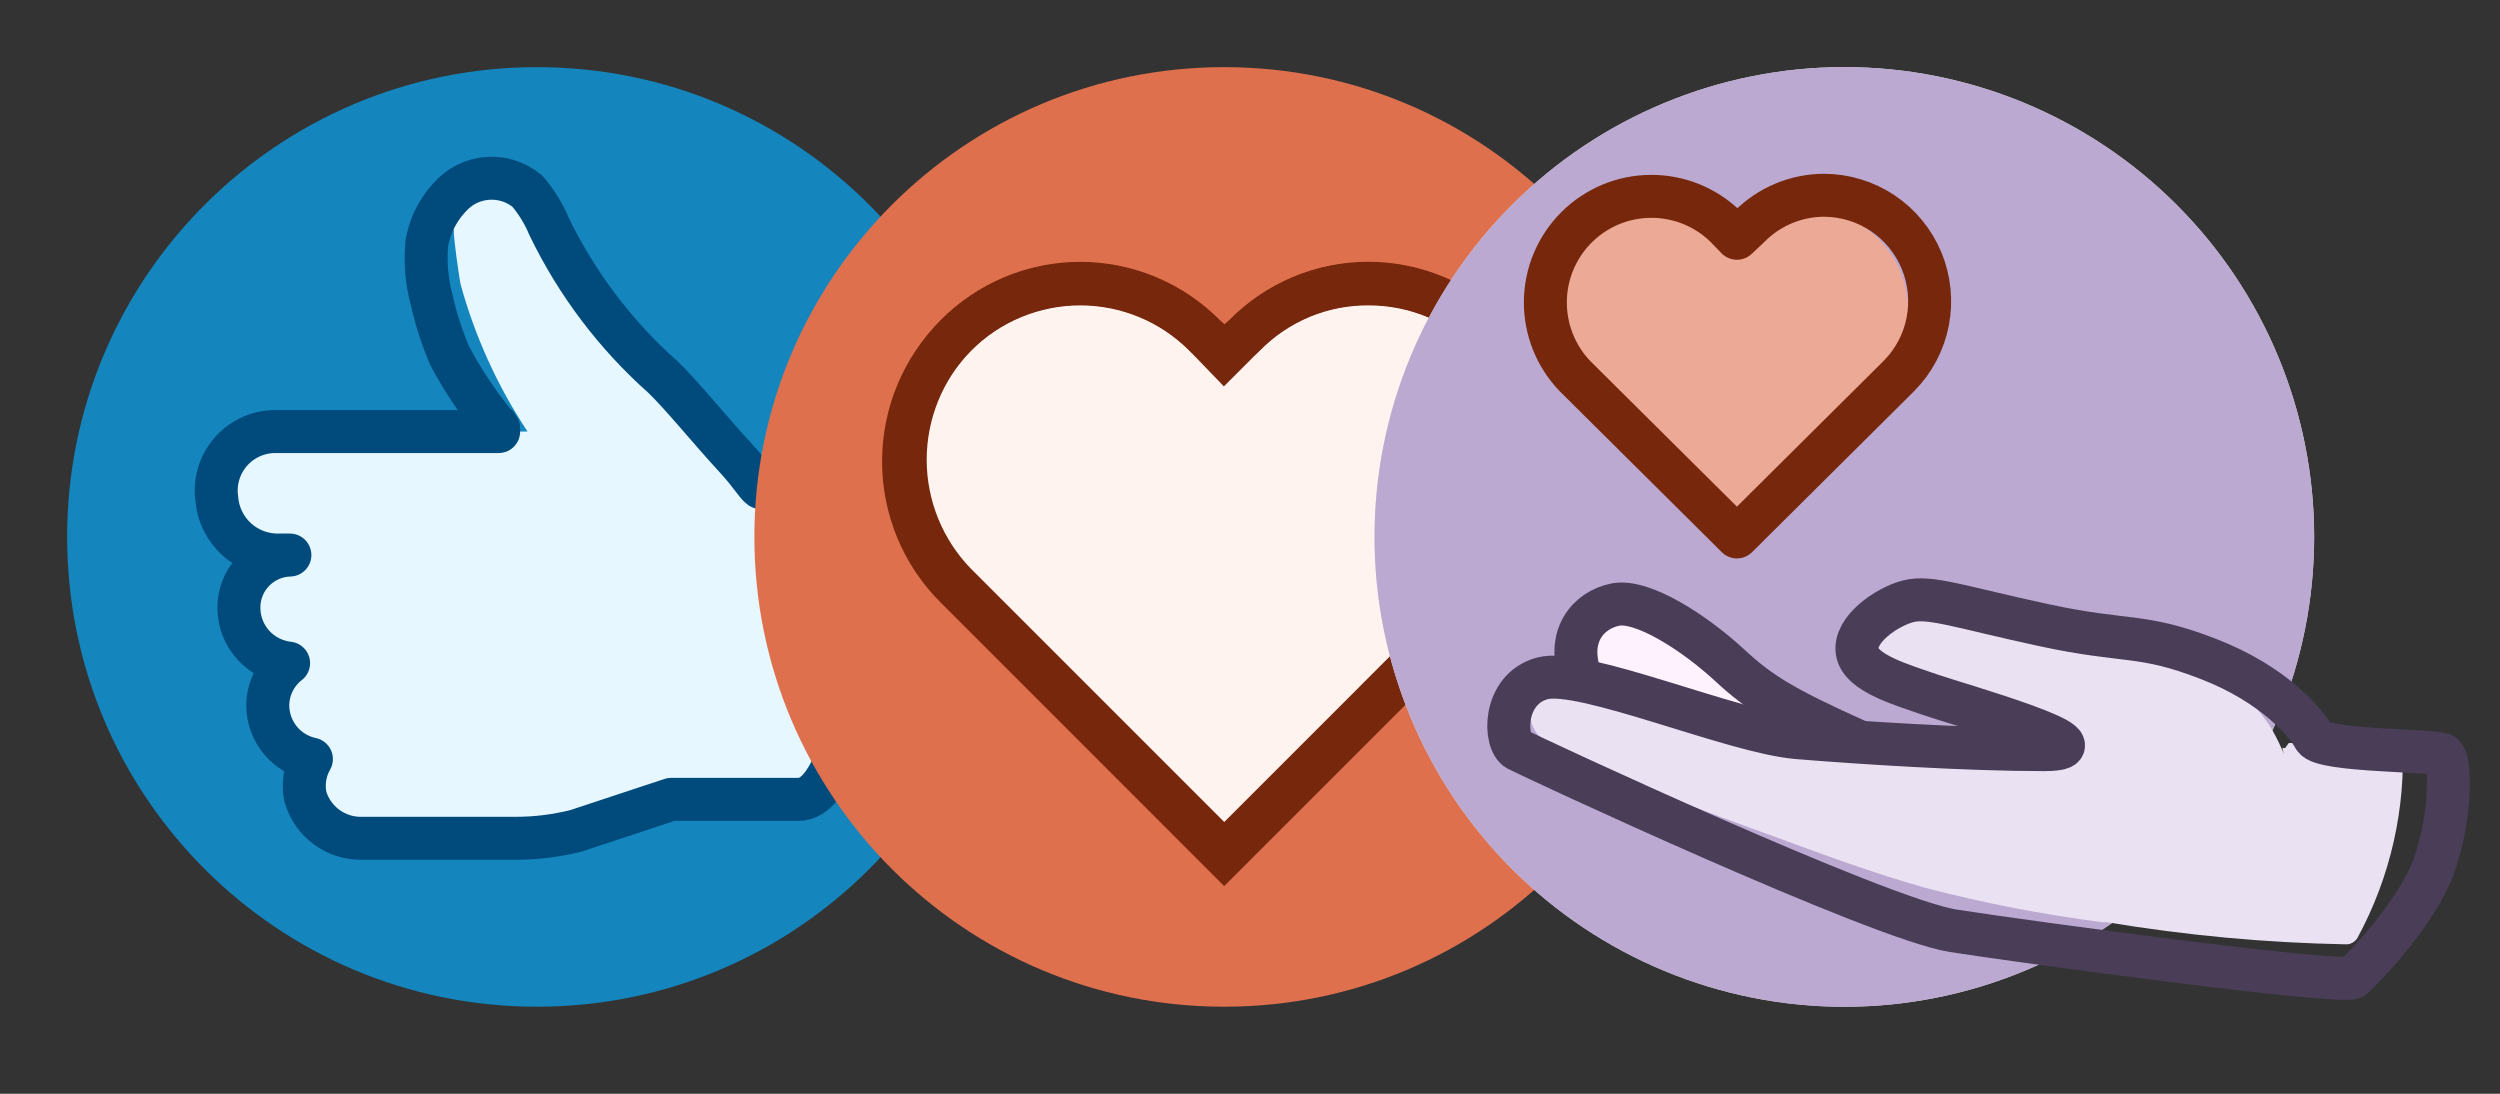<?xml version="1.0" encoding="utf-8"?>
<svg xmlns="http://www.w3.org/2000/svg" fill="none" height="100%" overflow="visible" preserveAspectRatio="none" style="display: block;" viewBox="0 0 48 21" width="100%">
<rect x="0" y="0" width="48" height="21" fill="#333333" stroke="none"/>
<g id="Frame 27">
<g id="Group">
<g id="Vector">
</g>
<path d="M10.309 19.329C15.291 19.329 19.33 15.291 19.33 10.309C19.33 5.327 15.291 1.289 10.309 1.289C5.327 1.289 1.289 5.327 1.289 10.309C1.289 15.291 5.327 19.329 10.309 19.329Z" fill="#1485BD" id="Vector_2"/>
<path clip-rule="evenodd" d="M15.374 9.343H14.665C14.601 9.343 14.472 9.098 14.15 8.75C13.673 8.234 13.145 7.577 12.771 7.216C11.844 6.412 11.086 5.43 10.541 4.33C10.232 3.673 10.207 3.376 9.575 3.376C9.326 3.408 9.098 3.534 8.938 3.728C8.777 3.922 8.697 4.169 8.712 4.42C8.712 4.6 8.802 5.232 8.841 5.451C9.117 6.458 9.552 7.415 10.129 8.286H10.825H5.31C5.153 8.284 4.999 8.314 4.855 8.375C4.711 8.436 4.582 8.527 4.475 8.641C4.368 8.755 4.286 8.89 4.235 9.037C4.183 9.185 4.163 9.341 4.176 9.497C4.196 9.799 4.331 10.082 4.555 10.286C4.778 10.49 5.072 10.6 5.374 10.592H5.58C5.448 10.596 5.318 10.625 5.198 10.679C5.077 10.732 4.968 10.809 4.877 10.905C4.786 11.001 4.715 11.114 4.668 11.237C4.62 11.36 4.598 11.491 4.601 11.623C4.603 11.883 4.702 12.133 4.878 12.323C5.055 12.514 5.296 12.632 5.555 12.654C5.397 12.775 5.278 12.938 5.211 13.125C5.144 13.311 5.132 13.513 5.177 13.706C5.222 13.9 5.321 14.076 5.464 14.214C5.606 14.351 5.785 14.445 5.98 14.484C5.856 14.698 5.815 14.95 5.864 15.193C5.93 15.431 6.073 15.64 6.272 15.787C6.47 15.934 6.712 16.011 6.959 16.005H9.91C10.297 16.005 10.682 15.956 11.057 15.863L12.887 15.322H15.335C16.65 15.27 16.998 9.343 15.374 9.343V9.343Z" fill="#E6F7FF" fill-rule="evenodd" id="Vector_3"/>
<path d="M9.574 8.286H5.296C5.133 8.284 4.972 8.318 4.823 8.384C4.674 8.451 4.541 8.548 4.434 8.671C4.326 8.793 4.246 8.937 4.199 9.093C4.152 9.249 4.139 9.413 4.162 9.574C4.185 9.874 4.322 10.153 4.545 10.355C4.768 10.556 5.06 10.664 5.36 10.657H5.566C5.434 10.66 5.304 10.69 5.184 10.743C5.063 10.797 4.954 10.874 4.863 10.97C4.772 11.065 4.701 11.178 4.654 11.301C4.606 11.424 4.584 11.556 4.587 11.688C4.592 11.948 4.691 12.198 4.867 12.39C5.042 12.582 5.282 12.703 5.541 12.732C5.417 12.828 5.317 12.951 5.248 13.092C5.179 13.232 5.142 13.387 5.141 13.543C5.142 13.785 5.225 14.019 5.378 14.207C5.53 14.395 5.742 14.524 5.979 14.574C5.854 14.793 5.813 15.049 5.863 15.296C5.931 15.532 6.076 15.738 6.274 15.883C6.472 16.027 6.713 16.102 6.958 16.095H9.909C10.296 16.095 10.681 16.046 11.056 15.953L12.886 15.348H15.334C16.623 15.348 16.971 9.368 15.334 9.368C15.098 9.381 14.861 9.381 14.625 9.368C14.561 9.368 14.432 9.123 14.11 8.776C13.633 8.26 13.105 7.603 12.731 7.242C11.816 6.43 11.072 5.444 10.54 4.343C10.438 4.099 10.299 3.873 10.128 3.673C9.913 3.492 9.637 3.403 9.357 3.425C9.077 3.446 8.817 3.577 8.633 3.789C8.5 3.933 8.391 4.098 8.311 4.278C8.259 4.403 8.22 4.532 8.195 4.665C8.161 5.028 8.191 5.395 8.285 5.747C8.368 6.118 8.485 6.48 8.633 6.83C8.876 7.285 9.162 7.716 9.484 8.118C9.524 8.143 9.555 8.179 9.574 8.221" id="Vector_4" stroke="#004B7C" stroke-linecap="round" stroke-linejoin="round" stroke-width="0.825"/>
</g>
<g id="Group_2">
<g id="Vector_5">
</g>
<path d="M23.505 19.329C28.486 19.329 32.525 15.291 32.525 10.309C32.525 5.327 28.486 1.289 23.505 1.289C18.523 1.289 14.484 5.327 14.484 10.309C14.484 15.291 18.523 19.329 23.505 19.329Z" fill="#DF704D" id="Vector_6"/>
<path clip-rule="evenodd" d="M23.131 6.443C22.817 6.129 22.445 5.879 22.034 5.709C21.624 5.539 21.184 5.451 20.74 5.451C20.296 5.451 19.857 5.539 19.446 5.709C19.036 5.879 18.663 6.129 18.35 6.443C18.032 6.76 17.78 7.137 17.608 7.552C17.437 7.966 17.348 8.411 17.348 8.859C17.348 9.308 17.437 9.753 17.608 10.167C17.78 10.582 18.032 10.958 18.35 11.275L23.504 16.43L28.659 11.275C28.977 10.958 29.228 10.582 29.4 10.167C29.572 9.753 29.661 9.308 29.661 8.859C29.661 8.411 29.572 7.966 29.4 7.552C29.228 7.137 28.977 6.76 28.659 6.443C28.347 6.128 27.976 5.878 27.567 5.707C27.157 5.537 26.718 5.45 26.275 5.451C25.831 5.448 25.392 5.535 24.982 5.705C24.573 5.876 24.202 6.127 23.891 6.443L23.504 6.83L23.131 6.443Z" fill="#FFF3F0" fill-rule="evenodd" id="Vector_7" stroke="#77280C" stroke-width="0.825"/>
<g id="Vector_8" opacity="0.6">
</g>
<g id="Vector_9" opacity="0.4">
</g>
<path clip-rule="evenodd" d="M23.131 6.443C22.819 6.126 22.447 5.873 22.037 5.701C21.626 5.529 21.186 5.44 20.741 5.44C20.296 5.44 19.855 5.529 19.445 5.701C19.034 5.873 18.662 6.126 18.35 6.443C17.728 7.081 17.38 7.936 17.38 8.827C17.38 9.718 17.728 10.573 18.35 11.211L23.505 16.366L28.659 11.211C29.281 10.573 29.629 9.718 29.629 8.827C29.629 7.936 29.281 7.081 28.659 6.443C28.348 6.126 27.977 5.874 27.568 5.701C27.159 5.529 26.72 5.439 26.275 5.438C25.831 5.438 25.391 5.527 24.982 5.699C24.572 5.872 24.201 6.125 23.891 6.443L23.505 6.765L23.131 6.443Z" fill-rule="evenodd" id="Vector_10" stroke="#77280C" stroke-linecap="round" stroke-linejoin="round" stroke-width="0.825"/>
</g>
<g id="Group_3">
<path d="M35.412 19.33C37.804 19.33 40.099 18.379 41.79 16.688C43.482 14.996 44.432 12.701 44.432 10.309C44.432 7.917 43.482 5.622 41.79 3.931C40.099 2.239 37.804 1.288 35.412 1.288C33.019 1.288 30.725 2.239 29.033 3.931C27.342 5.622 26.391 7.917 26.391 10.309C26.391 12.701 27.342 14.996 29.033 16.688C30.725 18.379 33.019 19.33 35.412 19.33V19.33Z" fill="#D8D8D8" id="Vector_11"/>
<path d="M35.412 19.33C37.804 19.33 40.099 18.379 41.79 16.688C43.482 14.996 44.432 12.701 44.432 10.309C44.432 7.917 43.482 5.622 41.79 3.931C40.099 2.239 37.804 1.288 35.412 1.288C33.019 1.288 30.725 2.239 29.033 3.931C27.342 5.622 26.391 7.917 26.391 10.309C26.391 12.701 27.342 14.996 29.033 16.688C30.725 18.379 33.019 19.33 35.412 19.33V19.33Z" fill="#BBA9D1" id="Vector_12"/>
<path d="M33.537 13.681H33.366C33.334 13.686 33.303 13.686 33.272 13.681C32.98 13.573 31.497 13.008 30.502 12.729C30.441 12.712 30.387 12.677 30.346 12.629C30.304 12.581 30.278 12.521 30.27 12.459C30.231 12.233 30.28 12.001 30.408 11.812C30.458 11.744 30.522 11.69 30.597 11.653C30.672 11.615 30.754 11.597 30.837 11.598C30.922 11.598 31.009 11.611 31.09 11.64C31.287 11.717 31.471 11.826 31.634 11.962L31.707 12.014L32.166 12.336C32.337 12.455 32.488 12.558 32.594 12.639L33.666 13.068C33.812 13.133 34.416 13.407 34.383 13.558C34.348 13.707 33.7 13.694 33.555 13.698L33.537 13.681V13.681Z" fill="#FEF2FF" id="Vector_13"/>
<path d="M45.041 18.131C43.504 18.102 41.971 17.96 40.455 17.707H40.369C39.222 17.559 38.087 17.339 36.968 17.047C35.978 16.769 35.002 16.406 34.056 16.058L33.636 15.906C32.869 15.627 32.106 15.338 31.347 15.04L31.098 14.942C30.7 14.796 30.312 14.625 29.936 14.43C29.416 14.147 29.258 13.783 29.485 13.353V13.318C29.557 13.185 29.666 13.076 29.799 13.005C29.933 12.934 30.084 12.903 30.235 12.917H30.293C30.369 12.912 30.444 12.912 30.52 12.917C31.343 13.001 33.726 13.848 34.196 14.017L35.733 14.068H35.77L39.248 14.176C38.977 13.948 38.294 13.542 36.629 13.142C36.312 13.064 36.023 12.98 35.955 12.765C35.905 12.6 35.907 12.423 35.961 12.258C36.015 12.094 36.119 11.951 36.258 11.848C36.477 11.726 36.732 11.671 36.986 11.691C37.448 11.691 37.907 11.768 38.343 11.919C38.705 12.034 39.08 12.112 39.46 12.15C40.081 12.236 40.696 12.363 41.297 12.537C43.236 13.023 43.611 13.931 43.856 14.482C43.779 14.258 43.856 14.422 43.892 14.337L43.946 14.265H44.078C44.133 14.27 44.189 14.27 44.245 14.265C44.58 14.265 45.212 14.236 45.222 14.236C45.38 14.236 46.126 14.063 46.126 14.202C46.195 15.526 45.896 16.843 45.263 18.007C45.243 18.041 45.217 18.069 45.184 18.09C45.152 18.111 45.116 18.125 45.078 18.13H45.041V18.131Z" fill="#EAE2F3" id="Vector_14"/>
<path d="M42.117 12.873C42.136 12.884 42.156 12.889 42.177 12.889C42.198 12.889 42.219 12.884 42.237 12.873H42.117Z" fill="#D67676" id="Vector_15"/>
<path clip-rule="evenodd" d="M33.017 4.605C32.673 4.253 32.204 4.051 31.712 4.045C31.22 4.038 30.746 4.227 30.393 4.571L30.363 4.605C30.011 4.967 29.814 5.451 29.814 5.955C29.814 6.46 30.011 6.944 30.363 7.305L33.22 10.203L36.084 7.301C36.436 6.941 36.633 6.457 36.633 5.953C36.633 5.45 36.436 4.966 36.084 4.605C35.912 4.428 35.707 4.286 35.48 4.189C35.252 4.092 35.008 4.042 34.761 4.042C34.514 4.041 34.269 4.09 34.041 4.186C33.814 4.282 33.608 4.423 33.436 4.6L33.226 4.816L33.016 4.605H33.017Z" fill="#ECAA96" fill-rule="evenodd" id="Vector_16"/>
<path d="M46.91 14.495C47.06 14.598 47.066 15.658 46.743 16.591C46.421 17.524 45.351 18.618 45.178 18.767C45.007 18.915 38.925 18.094 37.498 17.87C36.072 17.645 29.405 14.534 29.139 14.393C28.87 14.251 28.846 13.236 29.611 13.025C30.376 12.814 33.284 14.064 34.514 14.163C35.743 14.264 37.783 14.393 39.238 14.393C40.693 14.393 37.557 13.513 37.052 13.336C36.546 13.156 35.718 12.931 35.657 12.509C35.596 12.086 36.22 11.654 36.635 11.545C37.05 11.435 37.635 11.656 39.238 12.002C40.841 12.349 41.104 12.15 42.392 12.648C43.681 13.145 44.289 13.895 44.432 14.163C44.574 14.433 46.761 14.393 46.91 14.495V14.495Z" id="Vector_17" stroke="#493D57" stroke-width="0.825"/>
<path d="M30.351 13.005C30.059 12.214 30.495 11.711 31.016 11.608C31.535 11.506 32.534 12.145 33.229 12.79C33.788 13.306 34.243 13.591 35.676 14.233" id="Vector_18" stroke="#493D57" stroke-width="0.825"/>
<path d="M33.124 4.343C32.74 3.971 32.227 3.766 31.693 3.77C31.159 3.773 30.649 3.987 30.271 4.363C29.892 4.74 29.677 5.25 29.671 5.784C29.665 6.318 29.868 6.833 30.237 7.219L33.349 10.309L36.463 7.215C36.745 6.93 36.936 6.567 37.012 6.174C37.089 5.78 37.047 5.372 36.893 5.002C36.739 4.632 36.479 4.315 36.146 4.092C35.812 3.869 35.42 3.75 35.019 3.749C34.481 3.751 33.965 3.968 33.586 4.352L33.349 4.575L33.124 4.343V4.343Z" id="Vector_19" stroke="#77280C" stroke-linecap="round" stroke-linejoin="round" stroke-width="0.825"/>
</g>
</g>
</svg>
